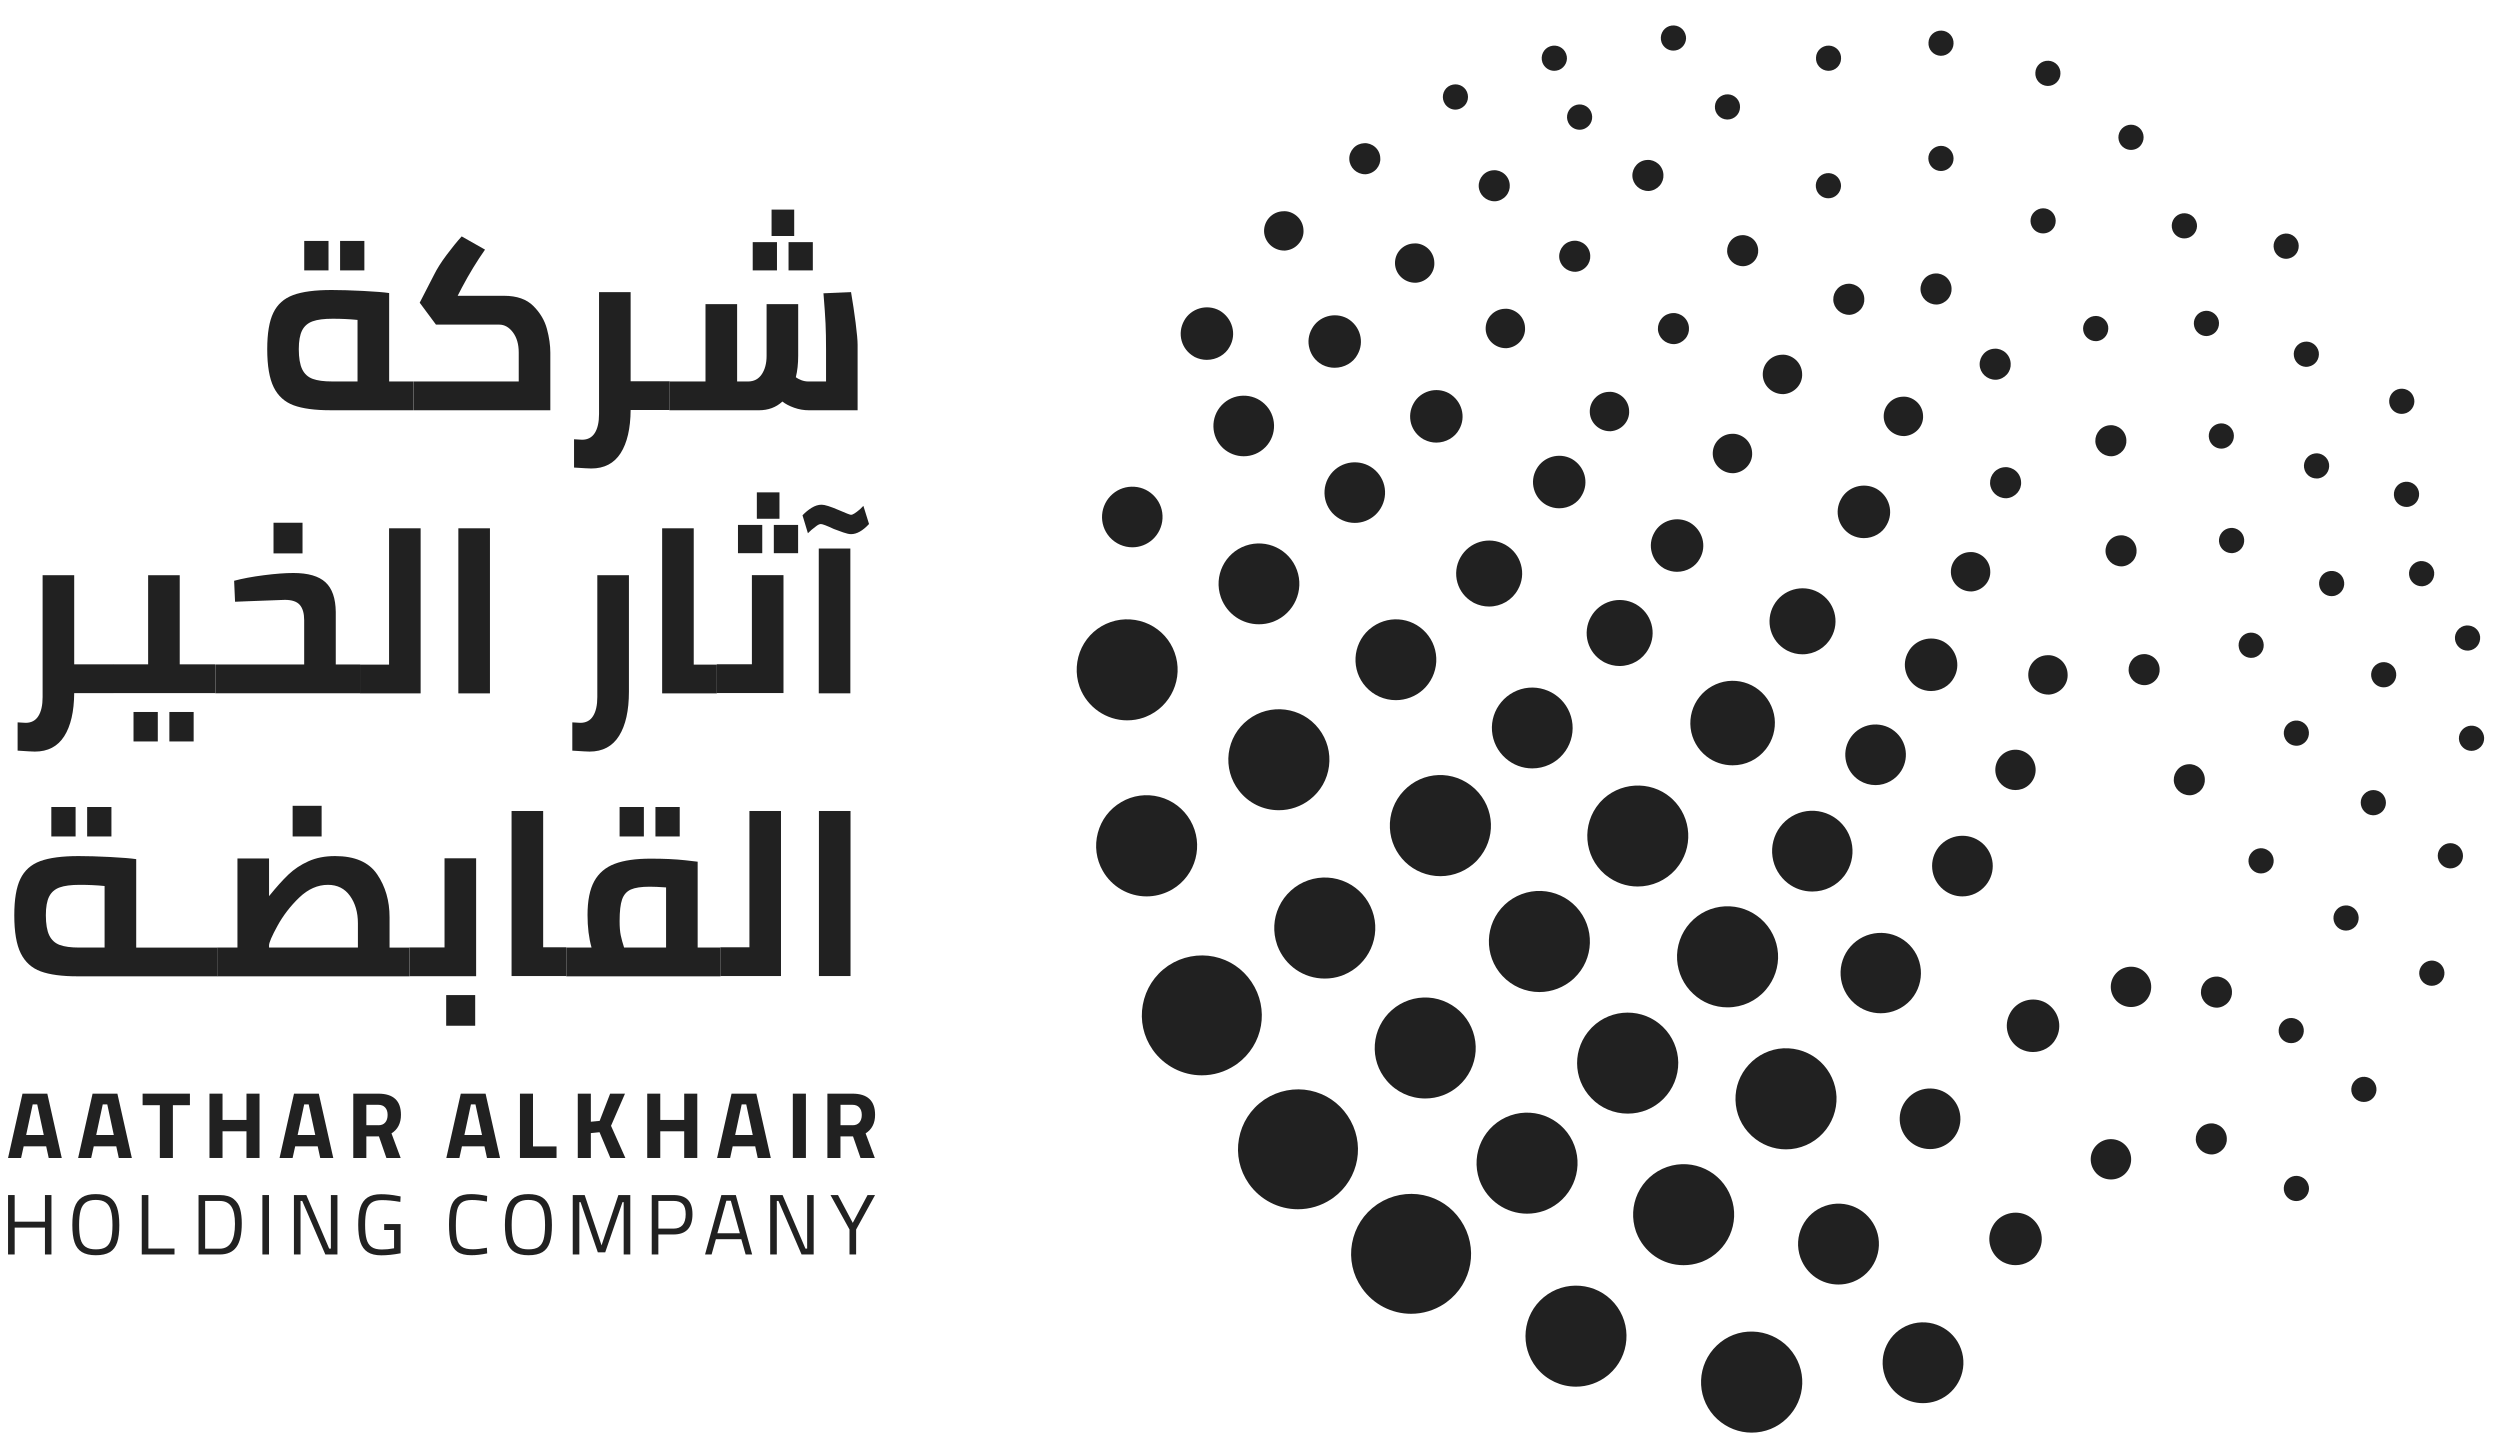 <svg width="91" height="53" viewBox="0 0 91 53" fill="none" xmlns="http://www.w3.org/2000/svg">
<path d="M45.426 26.2C45.036 26.501 44.788 26.936 44.725 27.424C44.665 27.91 44.796 28.389 45.096 28.778C45.446 29.231 45.976 29.492 46.552 29.492C46.96 29.492 47.361 29.354 47.68 29.105C48.067 28.804 48.314 28.372 48.376 27.888C48.438 27.401 48.306 26.918 48.006 26.529C47.386 25.728 46.228 25.579 45.426 26.2Z" fill="#212121"/>
<path d="M84.465 21.03C84.409 21.136 84.4 21.256 84.433 21.37C84.489 21.564 84.666 21.7 84.87 21.7C84.919 21.7 84.96 21.691 84.983 21.687C84.993 21.684 85.003 21.682 85.013 21.678C85.254 21.598 85.384 21.347 85.31 21.108C85.277 20.991 85.198 20.895 85.093 20.837C84.983 20.778 84.858 20.765 84.735 20.802C84.616 20.838 84.52 20.918 84.465 21.03Z" fill="#212121"/>
<path d="M74.528 3.129H74.545C74.792 3.129 74.994 2.931 75 2.687C75.007 2.567 74.966 2.452 74.886 2.362C74.803 2.27 74.685 2.215 74.563 2.211C74.304 2.2 74.095 2.399 74.087 2.643C74.078 2.766 74.12 2.885 74.201 2.976C74.284 3.068 74.402 3.125 74.528 3.129Z" fill="#212121"/>
<path d="M83.157 43.42C83.226 43.602 83.394 43.719 83.586 43.719C83.639 43.719 83.692 43.71 83.754 43.688C83.989 43.594 84.106 43.33 84.02 43.108C83.979 42.991 83.895 42.896 83.781 42.844C83.671 42.793 83.548 42.787 83.434 42.827C83.322 42.867 83.228 42.948 83.176 43.057C83.122 43.167 83.114 43.297 83.154 43.413C83.154 43.415 83.155 43.418 83.157 43.42Z" fill="#212121"/>
<path d="M83.562 27.144C83.571 27.146 83.58 27.146 83.59 27.146C83.666 27.146 83.737 27.127 83.796 27.095C84.021 26.979 84.111 26.702 83.995 26.471C83.938 26.365 83.839 26.283 83.722 26.247C83.605 26.211 83.482 26.224 83.381 26.277C83.272 26.332 83.19 26.427 83.152 26.543C83.114 26.657 83.124 26.782 83.179 26.89C83.251 27.038 83.398 27.135 83.562 27.144Z" fill="#212121"/>
<path d="M53.261 36.936C52.94 36.571 52.48 36.343 51.995 36.312C51.509 36.281 51.028 36.446 50.665 36.765C50.304 37.083 50.077 37.539 50.044 38.02C50.01 38.501 50.163 38.966 50.475 39.334C50.823 39.747 51.334 39.985 51.879 39.985C52.325 39.985 52.755 39.824 53.089 39.53C53.454 39.211 53.681 38.75 53.713 38.266C53.744 37.781 53.579 37.298 53.261 36.936Z" fill="#212121"/>
<path d="M55.954 49.816C56.306 50.236 56.82 50.475 57.367 50.475C57.785 50.475 58.196 50.33 58.524 50.064C58.537 50.055 58.55 50.043 58.563 50.032C59.332 49.371 59.423 48.208 58.763 47.436C58.108 46.674 56.956 46.581 56.187 47.224C55.418 47.864 55.305 49.013 55.936 49.795C55.943 49.803 55.948 49.809 55.954 49.816Z" fill="#212121"/>
<path d="M65.061 23.685C65.236 23.773 65.42 23.817 65.609 23.817C66.047 23.817 66.449 23.581 66.659 23.198C66.816 22.922 66.855 22.592 66.767 22.287C66.682 21.985 66.485 21.734 66.213 21.575C66.204 21.568 66.195 21.564 66.185 21.559C65.606 21.245 64.883 21.458 64.564 22.032C64.408 22.309 64.368 22.641 64.456 22.948C64.541 23.248 64.74 23.501 65.012 23.658C65.028 23.669 65.044 23.678 65.061 23.685Z" fill="#212121"/>
<path d="M59.557 22.001C59.548 21.994 59.539 21.989 59.529 21.985C58.95 21.671 58.226 21.883 57.908 22.458C57.752 22.735 57.712 23.067 57.8 23.374C57.885 23.674 58.084 23.927 58.356 24.084C58.372 24.095 58.388 24.104 58.404 24.111C58.58 24.199 58.764 24.243 58.953 24.243C59.391 24.243 59.792 24.008 60.002 23.625C60.159 23.348 60.198 23.019 60.111 22.714C60.025 22.411 59.829 22.16 59.557 22.001Z" fill="#212121"/>
<path d="M53.05 21.209C53.135 21.509 53.334 21.762 53.606 21.919C53.622 21.93 53.638 21.939 53.654 21.947C53.83 22.034 54.014 22.078 54.203 22.078C54.641 22.078 55.043 21.843 55.252 21.46C55.41 21.183 55.449 20.854 55.361 20.549C55.276 20.247 55.079 19.995 54.807 19.837C54.798 19.829 54.789 19.826 54.779 19.821C54.2 19.507 53.477 19.719 53.158 20.294C53.001 20.57 52.962 20.902 53.05 21.209Z" fill="#212121"/>
<path d="M70.486 11.085H70.51C70.662 11.075 70.804 11.001 70.901 10.889C71 10.775 71.047 10.631 71.037 10.495C71.032 10.344 70.964 10.2 70.851 10.097C70.738 9.997 70.587 9.944 70.451 9.954C70.3 9.96 70.159 10.024 70.056 10.136C69.956 10.246 69.902 10.389 69.906 10.541C69.906 10.542 69.906 10.542 69.906 10.542C69.918 10.841 70.172 11.085 70.486 11.085Z" fill="#212121"/>
<path d="M72.588 17.186C72.487 17.297 72.433 17.44 72.438 17.591C72.438 17.593 72.438 17.593 72.438 17.593C72.45 17.892 72.703 18.136 73.017 18.136H73.042C73.193 18.125 73.335 18.052 73.433 17.939C73.531 17.826 73.579 17.682 73.568 17.546C73.563 17.395 73.496 17.25 73.382 17.148C73.269 17.047 73.118 16.995 72.983 17.005C72.831 17.011 72.691 17.075 72.588 17.186Z" fill="#212121"/>
<path d="M81.963 31.028C81.88 31.118 81.839 31.235 81.844 31.357C81.85 31.478 81.906 31.593 81.997 31.676C82.083 31.753 82.187 31.794 82.301 31.794C82.431 31.794 82.557 31.738 82.65 31.635C82.814 31.444 82.797 31.163 82.612 30.995C82.599 30.984 82.586 30.974 82.573 30.966C82.489 30.902 82.384 30.871 82.278 30.875C82.155 30.883 82.038 30.94 81.963 31.028Z" fill="#212121"/>
<path d="M40.398 19.559C40.608 19.789 40.907 19.922 41.218 19.922C41.49 19.922 41.751 19.821 41.952 19.64C42.168 19.445 42.3 19.167 42.315 18.877C42.331 18.585 42.235 18.308 42.043 18.09C41.851 17.87 41.585 17.737 41.293 17.718C41.001 17.698 40.72 17.791 40.5 17.98C40.276 18.171 40.137 18.448 40.116 18.742C40.096 19.033 40.189 19.316 40.38 19.538C40.385 19.545 40.392 19.552 40.398 19.559Z" fill="#212121"/>
<path d="M65.546 45.806C65.766 46.384 66.306 46.757 66.921 46.757C67.088 46.757 67.251 46.729 67.407 46.674C67.426 46.667 67.446 46.66 67.464 46.653C68.204 46.358 68.578 45.519 68.303 44.776C68.169 44.413 67.892 44.112 67.54 43.949C67.191 43.788 66.799 43.769 66.439 43.894C66.068 44.021 65.77 44.287 65.599 44.638C65.425 44.993 65.403 45.394 65.531 45.767C65.536 45.781 65.54 45.794 65.546 45.806Z" fill="#212121"/>
<path d="M77.322 5.385C77.397 5.433 77.478 5.457 77.569 5.457C77.732 5.457 77.879 5.375 77.953 5.248C78.021 5.143 78.043 5.02 78.017 4.899C77.991 4.78 77.921 4.679 77.819 4.613C77.716 4.546 77.595 4.524 77.474 4.549C77.355 4.574 77.25 4.645 77.181 4.752C77.115 4.858 77.093 4.984 77.122 5.104C77.15 5.223 77.221 5.322 77.322 5.385Z" fill="#212121"/>
<path d="M89.168 31.61H89.194C89.31 31.61 89.42 31.567 89.515 31.48C89.695 31.303 89.701 31.019 89.523 30.829C89.435 30.74 89.319 30.691 89.195 30.691H89.192C89.071 30.691 88.957 30.739 88.872 30.825C88.785 30.908 88.734 31.026 88.734 31.147C88.733 31.267 88.781 31.384 88.867 31.47C88.946 31.553 89.051 31.602 89.168 31.61Z" fill="#212121"/>
<path d="M67.018 18.16C66.889 18.386 66.856 18.647 66.927 18.894C66.995 19.135 67.154 19.338 67.371 19.464C67.383 19.47 67.392 19.476 67.404 19.482C67.545 19.552 67.692 19.588 67.844 19.588C68.2 19.588 68.523 19.397 68.675 19.106C68.937 18.654 68.781 18.069 68.308 17.793C67.843 17.54 67.262 17.713 67.018 18.16Z" fill="#212121"/>
<path d="M60.218 19.386C60.088 19.613 60.056 19.874 60.127 20.121C60.194 20.362 60.353 20.564 60.57 20.691C60.582 20.696 60.591 20.703 60.603 20.708C60.744 20.778 60.891 20.814 61.043 20.814C61.399 20.814 61.722 20.623 61.874 20.332C62.136 19.88 61.98 19.295 61.508 19.019C61.043 18.766 60.462 18.939 60.218 19.386Z" fill="#212121"/>
<path d="M66.543 2.578H66.56C66.808 2.578 67.01 2.382 67.015 2.136C67.021 2.016 66.982 1.901 66.901 1.811C66.819 1.72 66.701 1.664 66.578 1.66C66.32 1.651 66.111 1.85 66.103 2.092C66.094 2.217 66.134 2.334 66.217 2.426C66.3 2.518 66.419 2.573 66.543 2.578Z" fill="#212121"/>
<path d="M68.868 26.547C68.856 26.538 68.843 26.53 68.83 26.523C68.576 26.375 68.27 26.332 67.986 26.407C67.705 26.482 67.469 26.66 67.322 26.91C67.017 27.424 67.179 28.095 67.689 28.413C67.862 28.521 68.064 28.578 68.27 28.578C68.651 28.578 69.01 28.376 69.209 28.052C69.525 27.539 69.377 26.877 68.868 26.547Z" fill="#212121"/>
<path d="M83.216 9.421C83.263 9.421 83.304 9.411 83.328 9.405C83.572 9.342 83.719 9.101 83.662 8.848C83.598 8.602 83.346 8.453 83.109 8.514C82.99 8.541 82.885 8.618 82.824 8.723C82.76 8.827 82.742 8.948 82.772 9.067C82.819 9.272 83.006 9.421 83.216 9.421Z" fill="#212121"/>
<path d="M82.943 37.486C82.934 37.611 82.975 37.729 83.058 37.821C83.058 37.822 83.061 37.824 83.061 37.824C83.149 37.919 83.269 37.971 83.399 37.971C83.513 37.971 83.622 37.931 83.7 37.86C83.793 37.782 83.85 37.67 83.858 37.547C83.867 37.424 83.828 37.304 83.743 37.207C83.574 37.02 83.285 37.004 83.103 37.167C83.009 37.248 82.95 37.364 82.943 37.486Z" fill="#212121"/>
<path d="M62.864 4.351H62.881C63.129 4.351 63.331 4.155 63.337 3.909C63.343 3.79 63.302 3.675 63.221 3.585C63.139 3.493 63.022 3.438 62.9 3.434C62.647 3.424 62.433 3.621 62.423 3.866C62.414 3.988 62.456 4.107 62.539 4.199C62.62 4.292 62.74 4.347 62.864 4.351Z" fill="#212121"/>
<path d="M41.965 38.221C42.376 38.799 43.04 39.142 43.744 39.142C44.172 39.142 44.588 39.018 44.947 38.782C44.975 38.765 45.001 38.747 45.026 38.729C45.988 38.029 46.215 36.719 45.552 35.738C45.234 35.264 44.752 34.939 44.191 34.822C43.627 34.705 43.027 34.821 42.545 35.137C42.53 35.145 42.517 35.156 42.502 35.166C42.023 35.499 41.702 36 41.598 36.574C41.494 37.147 41.621 37.726 41.954 38.205C41.958 38.212 41.962 38.217 41.965 38.221Z" fill="#212121"/>
<path d="M45.465 43.096C45.876 43.674 46.54 44.017 47.244 44.017C47.672 44.017 48.088 43.893 48.447 43.657C48.475 43.64 48.501 43.622 48.526 43.604C49.488 42.904 49.715 41.594 49.052 40.613C48.734 40.139 48.252 39.814 47.691 39.697C47.127 39.58 46.527 39.696 46.045 40.012C46.03 40.02 46.017 40.031 46.002 40.041C45.523 40.374 45.202 40.875 45.098 41.449C44.994 42.022 45.121 42.601 45.454 43.08C45.457 43.086 45.462 43.092 45.465 43.096Z" fill="#212121"/>
<path d="M53.169 44.418C52.851 43.944 52.369 43.619 51.808 43.502C51.244 43.385 50.645 43.5 50.163 43.817C50.148 43.825 50.134 43.835 50.119 43.846C49.64 44.179 49.319 44.679 49.215 45.254C49.111 45.827 49.238 46.406 49.572 46.884C49.575 46.891 49.58 46.896 49.584 46.901C49.994 47.479 50.658 47.822 51.362 47.822C51.79 47.822 52.206 47.698 52.566 47.462C52.593 47.445 52.619 47.427 52.644 47.408C53.605 46.708 53.832 45.399 53.169 44.418Z" fill="#212121"/>
<path d="M70.472 6.189C70.53 6.213 70.586 6.225 70.648 6.225C70.836 6.225 71.003 6.115 71.078 5.939C71.169 5.704 71.059 5.44 70.824 5.341C70.591 5.249 70.323 5.361 70.222 5.597C70.132 5.831 70.246 6.095 70.472 6.189Z" fill="#212121"/>
<path d="M56.145 2.279C56.215 2.461 56.384 2.578 56.576 2.578C56.628 2.578 56.682 2.568 56.744 2.547C56.979 2.454 57.096 2.189 57.008 1.965C56.926 1.728 56.664 1.602 56.424 1.686C56.185 1.768 56.06 2.031 56.143 2.271C56.144 2.273 56.145 2.276 56.145 2.279Z" fill="#212121"/>
<path d="M86.993 14.767C87.062 14.949 87.23 15.066 87.422 15.066C87.475 15.066 87.528 15.056 87.59 15.035C87.825 14.941 87.942 14.677 87.856 14.455C87.817 14.341 87.734 14.247 87.626 14.195C87.516 14.141 87.386 14.134 87.27 14.173C87.153 14.214 87.06 14.299 87.008 14.412C86.957 14.52 86.951 14.645 86.991 14.758C86.99 14.761 86.992 14.764 86.993 14.767Z" fill="#212121"/>
<path d="M79.079 8.382C79.148 8.563 79.318 8.679 79.51 8.679C79.562 8.679 79.616 8.671 79.678 8.648C79.913 8.555 80.03 8.291 79.944 8.068C79.903 7.951 79.819 7.858 79.704 7.804C79.595 7.755 79.472 7.748 79.358 7.787C79.119 7.87 78.993 8.132 79.077 8.373C79.078 8.376 79.079 8.379 79.079 8.382Z" fill="#212121"/>
<path d="M56.105 32.431C55.612 32.411 55.125 32.595 54.768 32.934C54.036 33.629 54.001 34.79 54.69 35.526C55.037 35.897 55.526 36.111 56.033 36.111C56.488 36.111 56.926 35.942 57.268 35.636C57.277 35.626 57.289 35.616 57.299 35.606C58.031 34.914 58.067 33.757 57.379 33.017C57.052 32.663 56.589 32.45 56.105 32.431Z" fill="#212121"/>
<path d="M60.481 1.545C60.55 1.726 60.719 1.843 60.912 1.843C60.964 1.843 61.016 1.834 61.08 1.812C61.315 1.718 61.432 1.454 61.344 1.232C61.262 0.993 60.999 0.869 60.759 0.951C60.522 1.034 60.396 1.297 60.479 1.537C60.48 1.54 60.481 1.543 60.481 1.545Z" fill="#212121"/>
<path d="M62.883 36.668C63.424 36.668 63.929 36.435 64.277 36.026C64.589 35.663 64.751 35.184 64.719 34.707C64.687 34.227 64.463 33.771 64.101 33.452C63.738 33.131 63.275 32.968 62.79 32.99C62.298 33.016 61.845 33.23 61.518 33.594C61.188 33.959 61.015 34.449 61.047 34.941C61.076 35.409 61.288 35.856 61.631 36.173C61.969 36.493 62.411 36.668 62.883 36.668Z" fill="#212121"/>
<path d="M63.774 41.356C64.115 41.666 64.555 41.837 65.01 41.837C65.52 41.837 66.011 41.622 66.357 41.246C66.689 40.889 66.867 40.406 66.849 39.921C66.829 39.439 66.615 38.976 66.263 38.648C65.9 38.311 65.413 38.135 64.916 38.158C64.434 38.182 63.977 38.401 63.653 38.76C63.331 39.112 63.16 39.566 63.172 40.043C63.185 40.535 63.389 40.993 63.747 41.331C63.756 41.34 63.765 41.348 63.774 41.356Z" fill="#212121"/>
<path d="M57.497 4.723C57.567 4.723 57.637 4.706 57.694 4.678C57.923 4.566 58.02 4.299 57.911 4.063C57.859 3.953 57.769 3.87 57.656 3.829C57.54 3.787 57.414 3.792 57.302 3.846C57.192 3.897 57.109 3.991 57.067 4.106C57.025 4.221 57.031 4.346 57.082 4.456C57.156 4.619 57.319 4.723 57.497 4.723Z" fill="#212121"/>
<path d="M74.192 8.462C74.249 8.486 74.306 8.497 74.367 8.497C74.554 8.497 74.722 8.389 74.796 8.213C74.888 7.976 74.779 7.714 74.543 7.614C74.31 7.522 74.042 7.633 73.941 7.871C73.851 8.105 73.963 8.369 74.192 8.462Z" fill="#212121"/>
<path d="M53.786 31.295C54.467 30.547 54.426 29.418 53.695 28.721C53.685 28.712 53.675 28.701 53.663 28.692C52.914 28.015 51.783 28.058 51.095 28.787C50.75 29.148 50.567 29.642 50.592 30.143C50.614 30.611 50.814 31.051 51.151 31.378C51.489 31.706 51.953 31.893 52.43 31.893C52.92 31.893 53.397 31.693 53.742 31.344C53.757 31.328 53.773 31.312 53.786 31.295Z" fill="#212121"/>
<path d="M72.145 30.681C72.139 30.677 72.133 30.672 72.126 30.667C71.656 30.286 70.961 30.357 70.572 30.828C70.391 31.055 70.304 31.34 70.334 31.631C70.362 31.923 70.508 32.196 70.736 32.38C70.737 32.381 70.74 32.383 70.74 32.383C70.94 32.544 71.179 32.629 71.43 32.629C71.76 32.629 72.07 32.482 72.288 32.218C72.669 31.748 72.605 31.074 72.145 30.681Z" fill="#212121"/>
<path d="M76.296 42.697C76.301 42.704 76.308 42.71 76.314 42.717C76.454 42.857 76.64 42.933 76.841 42.933C77.022 42.933 77.196 42.867 77.332 42.746C77.336 42.742 77.341 42.739 77.345 42.734C77.487 42.599 77.569 42.417 77.574 42.219C77.579 42.023 77.507 41.836 77.373 41.694C77.238 41.551 77.054 41.47 76.858 41.465C76.663 41.458 76.474 41.532 76.333 41.666C76.039 41.943 76.024 42.396 76.296 42.697Z" fill="#212121"/>
<path d="M45.343 19.862C44.578 20.128 44.171 20.967 44.437 21.734C44.441 21.748 44.446 21.761 44.451 21.774C44.671 22.351 45.212 22.724 45.826 22.724C45.991 22.724 46.153 22.697 46.31 22.643C46.33 22.636 46.35 22.629 46.369 22.621C47.108 22.326 47.481 21.489 47.207 20.748C46.934 19.996 46.103 19.6 45.343 19.862Z" fill="#212121"/>
<path d="M87.479 17.55C87.362 17.58 87.263 17.655 87.201 17.759C87.138 17.866 87.12 17.994 87.153 18.114C87.153 18.118 87.154 18.122 87.155 18.126C87.217 18.321 87.395 18.453 87.599 18.453C87.623 18.453 87.676 18.453 87.736 18.43C87.846 18.397 87.936 18.324 87.994 18.224C88.055 18.118 88.072 17.991 88.042 17.876C88.009 17.755 87.932 17.654 87.822 17.593C87.718 17.535 87.595 17.52 87.479 17.55Z" fill="#212121"/>
<path d="M61.538 26.503C61.586 26.911 61.799 27.286 62.123 27.537C62.388 27.744 62.724 27.858 63.066 27.858C63.543 27.858 63.982 27.645 64.275 27.272C64.526 26.954 64.643 26.542 64.596 26.139C64.548 25.736 64.339 25.362 64.019 25.111C63.704 24.861 63.294 24.744 62.891 24.791C62.487 24.839 62.112 25.048 61.861 25.367C61.609 25.685 61.49 26.098 61.538 26.503Z" fill="#212121"/>
<path d="M49.852 22.901C49.843 22.908 49.834 22.916 49.825 22.923C49.223 23.468 49.174 24.401 49.718 25.002C49.718 25.004 49.72 25.004 49.721 25.005C49.998 25.312 50.394 25.486 50.809 25.486C51.174 25.486 51.524 25.351 51.794 25.11C52.082 24.851 52.258 24.48 52.28 24.092C52.3 23.699 52.166 23.323 51.906 23.032C51.366 22.434 50.465 22.378 49.852 22.901Z" fill="#212121"/>
<path d="M53.864 42.989C54.136 43.701 54.826 44.178 55.585 44.178C55.79 44.178 55.992 44.145 56.187 44.078C56.212 44.069 56.239 44.059 56.264 44.05C57.189 43.679 57.653 42.634 57.311 41.707C56.97 40.769 55.932 40.272 54.981 40.602C54.024 40.934 53.516 41.983 53.848 42.943C53.853 42.958 53.859 42.974 53.864 42.989Z" fill="#212121"/>
<path d="M64.519 31.187C64.572 31.571 64.779 31.921 65.084 32.154C65.339 32.349 65.645 32.452 65.968 32.452C66.428 32.452 66.852 32.243 67.131 31.879C67.137 31.87 67.144 31.861 67.151 31.852C67.374 31.543 67.47 31.163 67.418 30.784C67.366 30.395 67.157 30.04 66.846 29.807C66.535 29.573 66.14 29.471 65.756 29.526C65.375 29.581 65.026 29.79 64.796 30.099C64.565 30.408 64.463 30.804 64.519 31.187Z" fill="#212121"/>
<path d="M44.512 16.307C44.517 16.312 44.523 16.318 44.53 16.324C44.734 16.506 44.998 16.608 45.273 16.608C45.569 16.608 45.847 16.492 46.056 16.281C46.062 16.276 46.068 16.27 46.073 16.265C46.276 16.05 46.383 15.769 46.375 15.474C46.367 15.179 46.245 14.905 46.034 14.707C45.821 14.502 45.537 14.396 45.245 14.403C44.95 14.41 44.675 14.531 44.47 14.747C44.052 15.188 44.07 15.889 44.512 16.307Z" fill="#212121"/>
<path d="M89.362 23.273C89.39 23.506 89.586 23.683 89.82 23.683H89.838C89.847 23.683 89.856 23.683 89.866 23.681C90.116 23.654 90.297 23.437 90.277 23.175C90.249 22.927 90.034 22.749 89.772 22.767C89.647 22.78 89.537 22.84 89.46 22.938C89.383 23.033 89.348 23.152 89.362 23.272C89.362 23.273 89.362 23.273 89.362 23.273Z" fill="#212121"/>
<path d="M90.273 26.532C90.181 26.449 90.061 26.407 89.935 26.415C89.814 26.422 89.704 26.477 89.623 26.567C89.541 26.656 89.499 26.775 89.504 26.896C89.512 27.017 89.565 27.131 89.655 27.212C89.737 27.289 89.847 27.332 89.963 27.332C90.088 27.332 90.205 27.281 90.303 27.182C90.474 26.997 90.462 26.713 90.273 26.532Z" fill="#212121"/>
<path d="M69.44 41.471C69.45 41.481 69.46 41.493 69.47 41.502C69.679 41.712 69.958 41.827 70.256 41.827C70.53 41.827 70.791 41.727 70.994 41.546C71.001 41.539 71.007 41.534 71.014 41.528C71.229 41.325 71.35 41.051 71.359 40.754C71.366 40.459 71.258 40.18 71.056 39.968C70.855 39.753 70.579 39.63 70.284 39.621C69.985 39.614 69.708 39.722 69.495 39.924C69.055 40.342 69.031 41.022 69.44 41.471Z" fill="#212121"/>
<path d="M87.691 20.93C87.691 20.93 87.691 20.93 87.691 20.931C87.718 21.164 87.914 21.34 88.148 21.34H88.165C88.174 21.34 88.184 21.339 88.194 21.339C88.444 21.312 88.625 21.093 88.605 20.832C88.577 20.585 88.357 20.406 88.1 20.423C87.975 20.437 87.865 20.498 87.788 20.594C87.711 20.689 87.676 20.808 87.691 20.93Z" fill="#212121"/>
<path d="M86.766 25.019C86.854 25.019 86.935 24.997 86.998 24.955C87.216 24.828 87.29 24.546 87.16 24.322C87.098 24.219 86.993 24.144 86.876 24.114C86.756 24.086 86.634 24.105 86.536 24.165C86.319 24.291 86.244 24.572 86.369 24.789C86.451 24.931 86.602 25.019 86.766 25.019Z" fill="#212121"/>
<path d="M83.576 12.627C83.505 12.728 83.478 12.848 83.499 12.967C83.532 13.176 83.705 13.337 83.915 13.352C83.925 13.354 83.934 13.354 83.942 13.354C83.978 13.354 84.007 13.348 84.03 13.345C84.278 13.299 84.443 13.07 84.403 12.813C84.356 12.563 84.118 12.397 83.875 12.441C83.755 12.459 83.647 12.527 83.576 12.627Z" fill="#212121"/>
<path d="M39.308 25.031C39.578 25.743 40.27 26.221 41.027 26.221C41.233 26.221 41.435 26.188 41.629 26.121C41.656 26.111 41.681 26.101 41.708 26.091C42.631 25.723 43.095 24.678 42.755 23.751C42.593 23.301 42.266 22.938 41.834 22.727C41.396 22.516 40.882 22.485 40.427 22.643C39.962 22.804 39.59 23.134 39.375 23.576C39.164 24.013 39.133 24.528 39.292 24.986C39.297 25.002 39.301 25.017 39.308 25.031Z" fill="#212121"/>
<path d="M78.064 36.467C78.068 36.463 78.071 36.46 78.075 36.458C78.218 36.322 78.299 36.139 78.304 35.941C78.309 35.745 78.237 35.558 78.103 35.417C77.969 35.274 77.786 35.193 77.588 35.188C77.395 35.184 77.204 35.254 77.063 35.388C76.77 35.666 76.754 36.119 77.026 36.419C77.032 36.426 77.039 36.432 77.045 36.439C77.184 36.579 77.371 36.656 77.571 36.656C77.753 36.655 77.928 36.589 78.064 36.467Z" fill="#212121"/>
<path d="M54.309 26.609C54.339 26.997 54.517 27.352 54.812 27.608C55.078 27.841 55.42 27.97 55.775 27.97C56.212 27.97 56.623 27.777 56.893 27.453C57.15 27.154 57.275 26.756 57.238 26.363C57.203 25.976 57.013 25.615 56.716 25.369C56.418 25.121 56.027 24.998 55.641 25.033C55.255 25.068 54.894 25.259 54.647 25.556C54.401 25.851 54.279 26.224 54.309 26.609Z" fill="#212121"/>
<path d="M79.869 11.879C79.917 12.084 80.102 12.233 80.313 12.233C80.359 12.233 80.399 12.223 80.427 12.216C80.671 12.154 80.817 11.913 80.76 11.66C80.695 11.415 80.445 11.265 80.206 11.326C80.089 11.353 79.985 11.429 79.922 11.533C79.859 11.637 79.839 11.76 79.869 11.879Z" fill="#212121"/>
<path d="M60.549 39.998C60.898 39.648 61.094 39.165 61.089 38.671C61.081 38.189 60.88 37.72 60.534 37.384C59.816 36.679 58.658 36.685 57.946 37.398C57.937 37.407 57.927 37.418 57.918 37.428C57.232 38.149 57.237 39.261 57.926 39.974C58.266 40.331 58.746 40.536 59.251 40.536C59.74 40.536 60.201 40.347 60.549 39.998Z" fill="#212121"/>
<path d="M47.618 32.044C47.149 32.206 46.761 32.558 46.554 33.008C46.352 33.443 46.328 33.932 46.485 34.385C46.49 34.401 46.496 34.416 46.501 34.432C46.777 35.153 47.452 35.62 48.222 35.62C48.427 35.62 48.629 35.587 48.824 35.52C48.849 35.51 48.876 35.5 48.901 35.49C49.824 35.122 50.29 34.078 49.95 33.15C49.786 32.7 49.46 32.337 49.028 32.126C48.584 31.912 48.084 31.883 47.618 32.044Z" fill="#212121"/>
<path d="M42.576 32.426C42.607 32.41 42.636 32.393 42.668 32.376C43.54 31.864 43.835 30.736 43.328 29.863C43.08 29.436 42.68 29.132 42.205 29.007C41.728 28.881 41.231 28.95 40.814 29.196C40.388 29.444 40.086 29.842 39.961 30.318C39.836 30.79 39.9 31.281 40.143 31.703C40.469 32.275 41.078 32.629 41.737 32.629C42.027 32.629 42.309 32.56 42.576 32.426Z" fill="#212121"/>
<path d="M76.286 12.418H76.315C76.332 12.418 76.349 12.416 76.366 12.412C76.611 12.367 76.774 12.137 76.737 11.874C76.691 11.626 76.451 11.462 76.205 11.508C76.082 11.529 75.975 11.598 75.906 11.7C75.837 11.8 75.81 11.92 75.831 12.04C75.869 12.256 76.064 12.418 76.286 12.418Z" fill="#212121"/>
<path d="M83.956 16.684C83.881 16.783 83.85 16.906 83.868 17.029C83.868 17.029 83.87 17.03 83.87 17.032C83.905 17.256 84.097 17.417 84.325 17.417H84.35C84.367 17.417 84.383 17.416 84.4 17.413C84.647 17.369 84.813 17.14 84.778 16.89C84.76 16.769 84.692 16.659 84.591 16.587C84.491 16.515 84.365 16.486 84.257 16.506C84.136 16.524 84.028 16.587 83.956 16.684Z" fill="#212121"/>
<path d="M88.866 35.724C89.03 35.533 89.013 35.253 88.827 35.084C88.816 35.074 88.802 35.064 88.789 35.056C88.704 34.992 88.6 34.96 88.495 34.965C88.371 34.973 88.254 35.03 88.178 35.118C88.096 35.21 88.053 35.325 88.059 35.447C88.066 35.568 88.121 35.683 88.211 35.766C88.298 35.842 88.404 35.884 88.516 35.884C88.648 35.884 88.773 35.828 88.866 35.724Z" fill="#212121"/>
<path d="M65.129 49.078C65.118 49.067 65.107 49.054 65.096 49.041C64.76 48.69 64.287 48.481 63.801 48.469C63.308 48.455 62.844 48.638 62.493 48.974C61.768 49.667 61.722 50.795 62.392 51.54C62.431 51.582 62.471 51.623 62.514 51.661C62.861 51.976 63.303 52.148 63.76 52.148C64.244 52.148 64.697 51.964 65.038 51.631C65.755 50.938 65.795 49.82 65.129 49.078Z" fill="#212121"/>
<path d="M72.675 28.283C72.785 28.572 73.056 28.758 73.362 28.758C73.445 28.758 73.528 28.744 73.606 28.717C73.616 28.714 73.625 28.712 73.634 28.708C74.004 28.559 74.191 28.141 74.052 27.77C73.917 27.396 73.502 27.198 73.12 27.33C72.739 27.462 72.537 27.882 72.67 28.266C72.671 28.271 72.673 28.277 72.675 28.283Z" fill="#212121"/>
<path d="M80.463 15.63C80.401 15.735 80.383 15.858 80.412 15.976C80.46 16.182 80.645 16.331 80.856 16.331C80.902 16.331 80.941 16.322 80.969 16.316C81.213 16.252 81.359 16.011 81.302 15.758C81.238 15.512 80.988 15.363 80.748 15.424C80.632 15.451 80.527 15.526 80.463 15.63Z" fill="#212121"/>
<path d="M69.301 15.873H69.332C69.519 15.858 69.691 15.774 69.817 15.637C69.949 15.492 70.013 15.304 69.999 15.123C69.993 14.933 69.907 14.748 69.763 14.621C69.62 14.493 69.428 14.424 69.257 14.44C69.063 14.446 68.887 14.528 68.757 14.668C68.627 14.807 68.56 14.99 68.567 15.182V15.185C68.583 15.564 68.904 15.873 69.301 15.873Z" fill="#212121"/>
<path d="M64.898 14.346H64.93C65.117 14.331 65.288 14.247 65.415 14.11C65.547 13.964 65.611 13.777 65.597 13.596C65.591 13.406 65.505 13.221 65.361 13.093C65.218 12.966 65.026 12.897 64.855 12.912C64.661 12.919 64.484 13.001 64.354 13.141C64.224 13.28 64.158 13.463 64.165 13.655V13.657C64.18 14.038 64.502 14.346 64.898 14.346Z" fill="#212121"/>
<path d="M71.012 20.842C71.027 21.221 71.35 21.529 71.746 21.529H71.777C71.965 21.514 72.136 21.43 72.262 21.293C72.395 21.148 72.458 20.961 72.445 20.779C72.439 20.59 72.352 20.404 72.209 20.277C72.065 20.149 71.874 20.081 71.702 20.096C71.508 20.102 71.332 20.184 71.202 20.325C71.072 20.464 71.006 20.646 71.012 20.838V20.842V20.842Z" fill="#212121"/>
<path d="M63.078 17.225H63.109C63.297 17.209 63.468 17.126 63.594 16.988C63.727 16.843 63.791 16.656 63.777 16.475C63.77 16.285 63.684 16.1 63.541 15.972C63.397 15.845 63.206 15.776 63.034 15.791C62.84 15.797 62.664 15.88 62.534 16.02C62.404 16.159 62.338 16.342 62.344 16.534V16.536C62.36 16.916 62.682 17.225 63.078 17.225Z" fill="#212121"/>
<path d="M57.868 15.01C57.883 15.389 58.205 15.697 58.602 15.697H58.633C58.82 15.682 58.992 15.598 59.118 15.461C59.25 15.316 59.314 15.129 59.3 14.947C59.294 14.758 59.208 14.572 59.064 14.445C58.921 14.317 58.729 14.249 58.558 14.264C58.364 14.27 58.188 14.352 58.057 14.493C57.928 14.632 57.861 14.814 57.868 15.007V15.01V15.01Z" fill="#212121"/>
<path d="M54.268 11.47C54.138 11.609 54.072 11.792 54.078 11.984V11.986C54.094 12.365 54.416 12.674 54.812 12.674H54.844C55.031 12.659 55.203 12.575 55.329 12.438C55.461 12.293 55.525 12.105 55.511 11.924C55.505 11.734 55.419 11.549 55.276 11.421C55.132 11.294 54.941 11.225 54.769 11.24C54.575 11.248 54.398 11.33 54.268 11.47Z" fill="#212121"/>
<path d="M51.513 10.292H51.543C51.731 10.279 51.9 10.195 52.027 10.059C52.16 9.912 52.223 9.727 52.209 9.545C52.203 9.356 52.118 9.171 51.974 9.041C51.832 8.914 51.639 8.845 51.467 8.862C51.272 8.868 51.096 8.95 50.966 9.089C50.836 9.229 50.771 9.412 50.778 9.603V9.606C50.795 9.983 51.116 10.292 51.513 10.292Z" fill="#212121"/>
<path d="M46.748 9.121H46.778C46.966 9.105 47.139 9.024 47.262 8.883C47.395 8.741 47.461 8.552 47.447 8.373C47.441 8.181 47.353 7.996 47.209 7.869C47.067 7.742 46.874 7.673 46.702 7.69C46.51 7.696 46.334 7.778 46.204 7.917C46.074 8.057 46.006 8.24 46.012 8.431V8.434C46.03 8.812 46.351 9.121 46.748 9.121Z" fill="#212121"/>
<path d="M74.562 25.283H74.594C74.781 25.268 74.953 25.184 75.079 25.047C75.211 24.902 75.275 24.715 75.261 24.533C75.255 24.343 75.169 24.158 75.025 24.031C74.882 23.903 74.69 23.835 74.519 23.85C74.325 23.856 74.148 23.938 74.018 24.079C73.888 24.218 73.822 24.4 73.829 24.592V24.595C73.844 24.974 74.166 25.283 74.562 25.283Z" fill="#212121"/>
<path d="M81.188 19.218C81.067 19.229 80.957 19.285 80.878 19.379C80.799 19.474 80.761 19.593 80.771 19.718C80.773 19.719 80.773 19.721 80.773 19.721C80.795 19.947 80.978 20.121 81.205 20.133L81.231 20.135H81.246C81.257 20.135 81.268 20.135 81.279 20.133C81.53 20.104 81.709 19.884 81.688 19.632C81.677 19.51 81.616 19.395 81.519 19.317C81.422 19.241 81.299 19.204 81.188 19.218Z" fill="#212121"/>
<path d="M52.604 3.796C52.693 3.919 52.83 3.991 52.978 3.991C53.069 3.991 53.162 3.959 53.239 3.904C53.337 3.838 53.403 3.736 53.427 3.618C53.451 3.498 53.425 3.371 53.355 3.266C53.211 3.061 52.933 3.008 52.714 3.151C52.509 3.296 52.458 3.582 52.601 3.791C52.603 3.793 52.603 3.794 52.604 3.796Z" fill="#212121"/>
<path d="M81.497 23.59C81.539 23.788 81.71 23.935 81.915 23.946C81.924 23.947 81.93 23.947 81.939 23.947C81.972 23.947 82.001 23.943 82.028 23.939C82.037 23.937 82.047 23.935 82.057 23.933C82.301 23.867 82.446 23.623 82.387 23.381C82.36 23.262 82.288 23.161 82.186 23.097C82.079 23.032 81.956 23.011 81.828 23.04C81.587 23.1 81.439 23.346 81.497 23.59Z" fill="#212121"/>
<path d="M84.938 33.438C84.944 33.558 84.999 33.673 85.089 33.756C85.175 33.833 85.281 33.874 85.395 33.874C85.525 33.874 85.649 33.819 85.744 33.717C85.907 33.524 85.891 33.243 85.704 33.076C85.693 33.065 85.679 33.054 85.666 33.046C85.581 32.984 85.478 32.951 85.371 32.958C85.248 32.963 85.129 33.022 85.055 33.11C84.973 33.2 84.931 33.317 84.938 33.438Z" fill="#212121"/>
<path d="M66.122 6.92C66.192 7.101 66.361 7.218 66.553 7.218C66.605 7.218 66.657 7.209 66.721 7.187C66.954 7.093 67.073 6.829 66.985 6.607C66.903 6.37 66.641 6.244 66.4 6.326C66.162 6.409 66.036 6.671 66.12 6.911C66.121 6.914 66.121 6.917 66.122 6.92Z" fill="#212121"/>
<path d="M86.044 40.112C86.158 40.112 86.266 40.072 86.343 40.002C86.437 39.923 86.493 39.812 86.503 39.689C86.512 39.566 86.473 39.446 86.387 39.347C86.219 39.16 85.928 39.144 85.748 39.309C85.653 39.388 85.596 39.505 85.587 39.628C85.578 39.753 85.621 39.871 85.703 39.962C85.704 39.964 85.704 39.964 85.706 39.966C85.793 40.06 85.913 40.112 86.044 40.112Z" fill="#212121"/>
<path d="M61.283 46.053C61.491 46.053 61.696 46.018 61.892 45.95C61.914 45.941 61.938 45.934 61.962 45.925C62.888 45.556 63.354 44.51 63.011 43.582C62.67 42.643 61.63 42.148 60.681 42.477C60.213 42.638 59.824 42.989 59.615 43.441C59.415 43.875 59.391 44.364 59.546 44.817C59.553 44.832 59.559 44.849 59.564 44.866C59.84 45.587 60.514 46.053 61.283 46.053Z" fill="#212121"/>
<path d="M48.596 17.093C48.372 17.285 48.234 17.561 48.214 17.855C48.194 18.146 48.287 18.429 48.478 18.651C48.483 18.658 48.49 18.665 48.496 18.672C48.707 18.902 49.006 19.034 49.316 19.034C49.587 19.034 49.85 18.933 50.052 18.752C50.268 18.557 50.4 18.278 50.415 17.988C50.43 17.697 50.332 17.419 50.142 17.203C49.746 16.75 49.056 16.701 48.596 17.093Z" fill="#212121"/>
<path d="M70.636 2.031H70.653C70.901 2.031 71.103 1.833 71.109 1.589C71.115 1.469 71.076 1.355 70.995 1.264C70.913 1.173 70.795 1.118 70.672 1.114C70.413 1.104 70.204 1.301 70.197 1.545C70.188 1.668 70.228 1.787 70.311 1.879C70.392 1.97 70.512 2.027 70.636 2.031Z" fill="#212121"/>
<path d="M58.249 29.196C58.238 29.208 58.228 29.22 58.218 29.232C57.561 30.002 57.649 31.164 58.412 31.822C58.429 31.835 58.445 31.849 58.462 31.862C58.796 32.128 59.196 32.269 59.614 32.269C60.132 32.269 60.629 32.049 60.977 31.666C60.988 31.654 61.001 31.639 61.011 31.626C61.65 30.88 61.591 29.763 60.875 29.087C60.857 29.069 60.837 29.05 60.816 29.034C60.065 28.388 58.913 28.462 58.249 29.196Z" fill="#212121"/>
<path d="M68.623 50.126C68.843 50.704 69.384 51.075 69.998 51.075C70.166 51.075 70.329 51.047 70.487 50.992C70.504 50.987 70.522 50.98 70.539 50.972C71.28 50.677 71.653 49.84 71.379 49.098C71.106 48.348 70.275 47.951 69.513 48.214C68.75 48.48 68.343 49.319 68.609 50.085C68.613 50.099 68.617 50.113 68.623 50.126Z" fill="#212121"/>
<path d="M69.546 36.403L69.571 36.374C69.825 36.077 69.951 35.684 69.917 35.294C69.883 34.908 69.702 34.558 69.408 34.305C68.801 33.787 67.884 33.855 67.357 34.456C67.105 34.742 66.974 35.126 66.999 35.51C67.023 35.899 67.205 36.267 67.499 36.523C67.764 36.756 68.106 36.883 68.458 36.883C68.871 36.883 69.266 36.708 69.546 36.403Z" fill="#212121"/>
<path d="M86.361 29.675C86.37 29.677 86.38 29.677 86.388 29.677C86.502 29.677 86.612 29.633 86.709 29.547C86.89 29.37 86.896 29.087 86.718 28.895C86.63 28.807 86.513 28.758 86.391 28.758H86.387C86.266 28.759 86.152 28.807 86.068 28.892C85.98 28.976 85.93 29.092 85.93 29.213C85.93 29.335 85.978 29.452 86.062 29.536C86.138 29.62 86.244 29.668 86.361 29.675Z" fill="#212121"/>
<path d="M56.28 18.378C56.292 18.384 56.301 18.39 56.313 18.395C56.454 18.466 56.601 18.502 56.753 18.502C57.109 18.502 57.432 18.311 57.584 18.02C57.846 17.567 57.691 16.983 57.218 16.707C56.753 16.454 56.172 16.628 55.928 17.074C55.799 17.3 55.767 17.561 55.837 17.808C55.904 18.049 56.062 18.252 56.28 18.378Z" fill="#212121"/>
<path d="M49.692 6.343H49.715C49.868 6.331 50.011 6.259 50.109 6.145C50.206 6.031 50.255 5.888 50.242 5.751C50.239 5.602 50.17 5.456 50.057 5.355C49.943 5.254 49.793 5.202 49.657 5.212C49.507 5.219 49.364 5.281 49.264 5.394C49.163 5.505 49.107 5.648 49.114 5.797C49.114 5.8 49.114 5.8 49.114 5.8C49.127 6.099 49.38 6.343 49.692 6.343Z" fill="#212121"/>
<path d="M52.745 14.316C52.28 14.062 51.697 14.238 51.454 14.684C51.327 14.908 51.295 15.172 51.363 15.419C51.432 15.659 51.591 15.861 51.809 15.987C51.819 15.994 51.828 16 51.842 16.003C51.981 16.075 52.128 16.111 52.281 16.111C52.635 16.111 52.96 15.919 53.114 15.63C53.373 15.178 53.216 14.593 52.745 14.316Z" fill="#212121"/>
<path d="M48.108 13.264C48.121 13.271 48.127 13.277 48.141 13.283C48.281 13.352 48.427 13.387 48.58 13.387C48.937 13.387 49.259 13.199 49.413 12.906C49.672 12.454 49.52 11.869 49.045 11.592C48.58 11.342 48.001 11.514 47.757 11.96C47.627 12.187 47.594 12.448 47.666 12.694C47.731 12.936 47.89 13.141 48.108 13.264Z" fill="#212121"/>
<path d="M43.457 12.976C43.466 12.983 43.476 12.989 43.489 12.996C43.629 13.064 43.776 13.099 43.928 13.099C44.286 13.099 44.608 12.907 44.761 12.618C45.021 12.166 44.865 11.581 44.393 11.304C43.928 11.051 43.346 11.226 43.103 11.672C42.976 11.899 42.943 12.16 43.012 12.407C43.08 12.648 43.239 12.85 43.457 12.976Z" fill="#212121"/>
<path d="M71.121 24.672C71.382 24.22 71.227 23.635 70.754 23.359C70.289 23.106 69.708 23.28 69.464 23.726C69.334 23.953 69.302 24.213 69.373 24.461C69.441 24.702 69.599 24.904 69.816 25.03C69.828 25.036 69.837 25.042 69.849 25.048C69.99 25.118 70.137 25.154 70.289 25.154C70.644 25.154 70.967 24.963 71.121 24.672Z" fill="#212121"/>
<path d="M74.832 37.813C75.093 37.36 74.938 36.776 74.465 36.5C74 36.247 73.419 36.421 73.174 36.867C73.045 37.093 73.013 37.354 73.084 37.601C73.151 37.842 73.31 38.045 73.527 38.171C73.539 38.176 73.548 38.183 73.56 38.188C73.701 38.259 73.848 38.294 74 38.294C74.355 38.294 74.678 38.104 74.832 37.813Z" fill="#212121"/>
<path d="M72.89 45.929C72.902 45.934 72.911 45.941 72.923 45.946C73.064 46.016 73.211 46.052 73.364 46.052C73.719 46.052 74.042 45.862 74.195 45.571C74.456 45.118 74.301 44.533 73.828 44.257C73.364 44.005 72.782 44.178 72.538 44.624C72.409 44.851 72.376 45.112 72.447 45.359C72.515 45.6 72.673 45.803 72.89 45.929Z" fill="#212121"/>
<path d="M60.893 11.396C60.741 11.402 60.601 11.465 60.498 11.577C60.397 11.688 60.343 11.831 60.348 11.982C60.348 11.984 60.348 11.984 60.348 11.984C60.36 12.283 60.614 12.526 60.927 12.526H60.952C61.103 12.516 61.245 12.443 61.343 12.33C61.442 12.217 61.489 12.072 61.478 11.937C61.474 11.785 61.406 11.642 61.292 11.539C61.179 11.438 61.028 11.385 60.893 11.396Z" fill="#212121"/>
<path d="M57.699 8.906C57.586 8.805 57.435 8.753 57.299 8.763C57.148 8.769 57.007 8.832 56.904 8.944C56.804 9.055 56.749 9.198 56.754 9.349C56.754 9.351 56.754 9.351 56.754 9.351C56.766 9.65 57.02 9.893 57.333 9.893H57.358C57.51 9.883 57.652 9.81 57.749 9.697C57.848 9.584 57.895 9.44 57.885 9.304C57.88 9.152 57.812 9.008 57.699 8.906Z" fill="#212121"/>
<path d="M54.404 7.327H54.428C54.58 7.317 54.722 7.243 54.819 7.131C54.918 7.017 54.965 6.873 54.955 6.737C54.95 6.586 54.882 6.441 54.769 6.339C54.656 6.239 54.505 6.186 54.369 6.197C54.218 6.202 54.077 6.266 53.974 6.378C53.874 6.489 53.82 6.631 53.825 6.783C53.825 6.785 53.825 6.785 53.825 6.785C53.837 7.084 54.09 7.327 54.404 7.327Z" fill="#212121"/>
<path d="M72.638 13.823H72.663C72.814 13.813 72.956 13.739 73.054 13.627C73.153 13.514 73.2 13.369 73.189 13.234C73.184 13.082 73.116 12.938 73.003 12.835C72.89 12.735 72.739 12.682 72.604 12.693C72.452 12.698 72.312 12.762 72.209 12.874C72.108 12.985 72.054 13.127 72.059 13.279C72.059 13.281 72.059 13.281 72.059 13.281C72.071 13.58 72.325 13.823 72.638 13.823Z" fill="#212121"/>
<path d="M66.731 10.916C66.731 10.917 66.731 10.917 66.731 10.917C66.743 11.216 66.997 11.46 67.31 11.46H67.335C67.486 11.449 67.628 11.376 67.726 11.264C67.825 11.15 67.871 11.006 67.861 10.87C67.856 10.719 67.789 10.575 67.675 10.472C67.562 10.372 67.411 10.319 67.276 10.329C67.124 10.335 66.984 10.399 66.881 10.511C66.779 10.622 66.726 10.765 66.731 10.916Z" fill="#212121"/>
<path d="M62.867 9.146C62.867 9.148 62.867 9.148 62.867 9.148C62.879 9.447 63.133 9.69 63.447 9.69H63.471C63.623 9.68 63.765 9.607 63.862 9.494C63.961 9.381 64.008 9.236 63.998 9.101C63.992 8.949 63.925 8.805 63.812 8.703C63.699 8.602 63.548 8.55 63.412 8.56C63.261 8.565 63.12 8.629 63.017 8.741C62.916 8.853 62.863 8.995 62.867 9.146Z" fill="#212121"/>
<path d="M59.997 6.952H60.022C60.174 6.942 60.316 6.868 60.413 6.756C60.512 6.642 60.559 6.498 60.549 6.362C60.544 6.211 60.476 6.067 60.363 5.964C60.249 5.864 60.099 5.811 59.963 5.822C59.812 5.827 59.671 5.891 59.568 6.003C59.468 6.114 59.413 6.256 59.418 6.408C59.418 6.41 59.418 6.41 59.418 6.41C59.431 6.709 59.685 6.952 59.997 6.952Z" fill="#212121"/>
<path d="M76.27 16.064C76.27 16.066 76.27 16.066 76.27 16.066C76.282 16.365 76.535 16.608 76.849 16.608H76.874C77.025 16.598 77.167 16.524 77.265 16.412C77.364 16.299 77.411 16.154 77.4 16.019C77.395 15.867 77.327 15.723 77.214 15.621C77.101 15.52 76.95 15.467 76.815 15.478C76.663 15.483 76.523 15.547 76.42 15.659C76.319 15.771 76.265 15.913 76.27 16.064Z" fill="#212121"/>
<path d="M77.245 20.616C77.396 20.606 77.538 20.532 77.636 20.42C77.735 20.306 77.782 20.162 77.771 20.026C77.766 19.875 77.699 19.731 77.585 19.628C77.472 19.528 77.321 19.475 77.186 19.486C77.034 19.491 76.894 19.555 76.791 19.667C76.69 19.778 76.636 19.92 76.641 20.072C76.641 20.074 76.641 20.074 76.641 20.074C76.653 20.373 76.906 20.616 77.22 20.616H77.245Z" fill="#212121"/>
<path d="M77.631 23.991C77.53 24.102 77.476 24.245 77.481 24.396C77.481 24.398 77.481 24.398 77.481 24.398C77.493 24.697 77.746 24.94 78.06 24.94H78.085C78.236 24.93 78.378 24.857 78.475 24.744C78.575 24.631 78.621 24.486 78.611 24.351C78.606 24.199 78.538 24.055 78.425 23.953C78.312 23.852 78.161 23.799 78.026 23.81C77.874 23.816 77.734 23.88 77.631 23.991Z" fill="#212121"/>
<path d="M80.256 28.359C80.251 28.207 80.183 28.063 80.07 27.96C79.957 27.86 79.806 27.807 79.67 27.818C79.519 27.823 79.378 27.887 79.275 27.999C79.175 28.11 79.121 28.253 79.125 28.404C79.125 28.406 79.125 28.406 79.125 28.406C79.137 28.705 79.391 28.948 79.704 28.948H79.729C79.881 28.938 80.023 28.864 80.12 28.752C80.22 28.639 80.266 28.494 80.256 28.359Z" fill="#212121"/>
<path d="M81.244 36.089C81.239 35.938 81.171 35.794 81.058 35.691C80.945 35.59 80.794 35.538 80.658 35.548C80.507 35.554 80.366 35.618 80.263 35.729C80.163 35.84 80.109 35.983 80.114 36.135C80.114 36.136 80.114 36.136 80.114 36.136C80.126 36.435 80.379 36.679 80.693 36.679H80.718C80.869 36.668 81.011 36.595 81.108 36.482C81.207 36.369 81.254 36.225 81.244 36.089Z" fill="#212121"/>
<path d="M80.505 42.022H80.53C80.681 42.012 80.823 41.938 80.921 41.826C81.02 41.713 81.067 41.568 81.056 41.433C81.052 41.281 80.984 41.138 80.871 41.035C80.757 40.934 80.606 40.882 80.471 40.892C80.319 40.898 80.179 40.961 80.076 41.073C79.975 41.184 79.921 41.327 79.926 41.478C79.926 41.48 79.926 41.48 79.926 41.48C79.939 41.779 80.192 42.022 80.505 42.022Z" fill="#212121"/>
<path d="M15.057 13.885V14.933H12.027C11.461 14.933 11.015 14.873 10.688 14.753C10.362 14.632 10.12 14.414 9.963 14.096C9.806 13.778 9.727 13.317 9.727 12.71C9.727 12.132 9.801 11.689 9.95 11.384C10.098 11.077 10.338 10.863 10.671 10.74C11.003 10.617 11.47 10.556 12.07 10.556C12.391 10.556 12.774 10.568 13.221 10.59C13.667 10.613 13.982 10.639 14.165 10.667V13.886H15.057V13.885ZM11.001 13.444C11.084 13.613 11.212 13.728 11.383 13.791C11.555 13.854 11.79 13.885 12.087 13.885H13.014V11.645C12.729 11.617 12.428 11.602 12.113 11.602C11.797 11.602 11.553 11.633 11.379 11.696C11.204 11.759 11.077 11.87 10.997 12.027C10.917 12.184 10.876 12.412 10.876 12.709C10.877 13.03 10.918 13.274 11.001 13.444ZM11.074 8.77H11.958V9.842H11.074V8.77ZM12.379 8.77H13.263V9.842H12.379V8.77Z" fill="#212121"/>
<path d="M19.414 11.138C19.66 11.384 19.825 11.662 19.908 11.971C19.991 12.28 20.032 12.569 20.032 12.838V14.933H15.062V13.886H18.882V12.829C18.882 12.532 18.812 12.289 18.672 12.1C18.531 11.911 18.364 11.816 18.17 11.816H15.869L15.277 11.018L15.793 10.014C15.906 9.785 16.061 9.54 16.256 9.28C16.451 9.02 16.633 8.795 16.805 8.605L17.655 9.086C17.358 9.509 17.077 9.97 16.814 10.467L16.659 10.767H18.358C18.816 10.769 19.168 10.892 19.414 11.138Z" fill="#212121"/>
<path d="M24.371 14.925H22.955C22.95 15.6 22.828 16.124 22.591 16.495C22.353 16.867 21.997 17.053 21.522 17.053C21.447 17.053 21.238 17.042 20.895 17.019V15.989L21.186 16.006C21.392 16.006 21.547 15.925 21.65 15.761C21.753 15.599 21.805 15.368 21.805 15.071V10.633H22.955V13.877H24.371V14.925Z" fill="#212121"/>
<path d="M31.145 11.749C31.193 12.127 31.217 12.393 31.217 12.548V14.934H29.449C29.26 14.934 29.079 14.903 28.904 14.84C28.729 14.777 28.588 14.703 28.479 14.616C28.25 14.829 27.963 14.934 27.62 14.934H24.367V13.886H25.68V11.071H26.831V13.886H27.225C27.443 13.886 27.61 13.799 27.727 13.625C27.845 13.45 27.904 13.226 27.904 12.951V11.071H29.054V12.951C29.054 13.243 29.025 13.503 28.968 13.732C29.02 13.771 29.087 13.807 29.17 13.839C29.253 13.87 29.338 13.886 29.424 13.886H30.068V12.71C30.068 12.344 30.062 12.034 30.05 11.78C30.039 11.525 30.013 11.157 29.974 10.676L30.978 10.633C31.041 10.999 31.096 11.371 31.145 11.749ZM27.399 8.814H28.282V9.843H27.399V8.814ZM28.085 7.629H28.909V8.59H28.085V7.629ZM28.703 8.814H29.587V9.843H28.703V8.814Z" fill="#212121"/>
<path d="M4.117 25.229H2.701C2.696 25.904 2.574 26.428 2.337 26.8C2.099 27.172 1.743 27.358 1.268 27.358C1.193 27.358 0.984 27.346 0.641 27.323V26.294L0.933 26.311C1.138 26.311 1.293 26.23 1.396 26.066C1.499 25.903 1.551 25.673 1.551 25.375V20.938H2.701V24.182H4.117V25.229Z" fill="#212121"/>
<path d="M7.83 24.182V25.229H4.113V24.182H5.392V20.938H6.542V24.182H7.83ZM4.86 25.916H5.744V26.989H4.86V25.916ZM6.165 25.916H7.049V26.989H6.165V25.916Z" fill="#212121"/>
<path d="M13.107 24.186V25.234H7.836V24.186H11.072V22.573C11.072 22.327 11.019 22.142 10.913 22.019C10.807 21.896 10.626 21.835 10.368 21.835C9.841 21.852 9.384 21.869 8.994 21.886L8.556 21.904L8.522 21.14C8.82 21.06 9.18 20.992 9.604 20.938C10.027 20.884 10.385 20.857 10.677 20.857C11.214 20.857 11.605 20.97 11.849 21.196C12.092 21.421 12.216 21.781 12.222 22.273V24.187H13.107V24.186ZM9.956 19.027H11.012V20.143H9.956V19.027Z" fill="#212121"/>
<path d="M15.311 19.23V25.239H13.105V24.192H14.162V19.23H15.311Z" fill="#212121"/>
<path d="M16.684 19.23H17.834V25.239H16.684V19.23Z" fill="#212121"/>
<path d="M20.832 27.323V26.294L21.124 26.311C21.33 26.311 21.485 26.23 21.587 26.066C21.69 25.903 21.742 25.673 21.742 25.375V20.938H22.893V25.177C22.893 25.864 22.774 26.399 22.536 26.782C22.298 27.165 21.939 27.358 21.459 27.358C21.384 27.358 21.175 27.346 20.832 27.323Z" fill="#212121"/>
<path d="M26.093 24.192V25.239H24.102V19.23H25.252V24.192H26.093Z" fill="#212121"/>
<path d="M28.519 20.935V25.227H26.09V24.179H27.369V20.935H28.519ZM26.862 19.107H27.746V20.136H26.862V19.107ZM27.549 17.922H28.373V18.883H27.549V17.922ZM28.167 19.107H29.051V20.136H28.167V19.107Z" fill="#212121"/>
<path d="M30.691 19.379C30.568 19.336 30.455 19.295 30.352 19.255C30.094 19.134 29.937 19.075 29.879 19.075C29.828 19.075 29.762 19.107 29.682 19.174C29.602 19.24 29.553 19.278 29.536 19.289L29.408 19.41L29.211 18.757C29.314 18.649 29.425 18.557 29.546 18.483C29.666 18.409 29.786 18.371 29.907 18.371C30.021 18.371 30.23 18.437 30.534 18.568C30.797 18.683 30.945 18.74 30.98 18.74C31.037 18.74 31.146 18.671 31.307 18.534L31.427 18.413L31.633 19.074C31.404 19.32 31.186 19.443 30.98 19.443C30.91 19.444 30.814 19.422 30.691 19.379ZM29.803 19.967H30.953V25.238H29.803V19.967Z" fill="#212121"/>
<path d="M7.927 34.491V35.538H2.82C2.254 35.538 1.807 35.478 1.481 35.358C1.155 35.238 0.913 35.019 0.756 34.702C0.598 34.384 0.52 33.922 0.52 33.315C0.52 32.737 0.594 32.295 0.743 31.989C0.891 31.683 1.131 31.468 1.464 31.345C1.796 31.223 2.263 31.161 2.863 31.161C3.184 31.161 3.567 31.172 4.014 31.195C4.46 31.219 4.775 31.244 4.958 31.273V34.492H7.927V34.491ZM1.794 34.049C1.877 34.218 2.005 34.334 2.176 34.397C2.348 34.46 2.582 34.491 2.88 34.491H3.807V32.251C3.521 32.222 3.221 32.208 2.906 32.208C2.59 32.208 2.346 32.239 2.172 32.302C1.997 32.365 1.87 32.475 1.79 32.632C1.71 32.789 1.669 33.017 1.669 33.314C1.67 33.636 1.711 33.88 1.794 34.049ZM1.868 29.375H2.752V30.448H1.868V29.375ZM3.172 29.375H4.056V30.448H3.172V29.375Z" fill="#212121"/>
<path d="M14.9 34.491V35.538H7.922V34.491H8.643V31.247H9.793V32.62C10.051 32.3 10.284 32.04 10.493 31.839C10.702 31.639 10.946 31.476 11.227 31.35C11.507 31.224 11.83 31.161 12.197 31.161C12.918 31.161 13.429 31.383 13.729 31.827C14.03 32.27 14.18 32.789 14.18 33.385V34.492H14.9V34.491ZM10.892 32.671C10.571 32.98 10.308 33.322 10.102 33.697C9.896 34.072 9.793 34.311 9.793 34.414V34.491H13.028V33.607C13.028 33.212 12.932 32.88 12.741 32.612C12.55 32.343 12.281 32.208 11.938 32.208C11.562 32.208 11.213 32.363 10.892 32.671ZM10.652 29.332H11.707V30.448H10.652V29.332Z" fill="#212121"/>
<path d="M17.331 31.242V35.534H14.902V34.487H16.181V31.242H17.331ZM16.241 36.221H17.297V37.337H16.241V36.221Z" fill="#212121"/>
<path d="M20.612 34.481V35.528H18.621V29.52H19.771V34.481H20.612Z" fill="#212121"/>
<path d="M26.227 34.491V35.538H20.613V34.491H21.532C21.434 34.142 21.386 33.747 21.386 33.306C21.386 32.785 21.467 32.376 21.63 32.078C21.793 31.781 22.041 31.57 22.373 31.444C22.705 31.317 23.143 31.255 23.686 31.255C24.166 31.255 24.588 31.274 24.948 31.314L25.395 31.366V34.491H26.227V34.491ZM22.553 29.375H23.437V30.448H22.553V29.375ZM22.596 34.049C22.625 34.184 22.665 34.331 22.717 34.491H24.245V32.302C23.992 32.285 23.796 32.276 23.653 32.276C23.344 32.276 23.113 32.311 22.962 32.379C22.81 32.448 22.704 32.568 22.644 32.74C22.584 32.911 22.554 33.172 22.554 33.521C22.553 33.739 22.568 33.914 22.596 34.049ZM23.858 29.375H24.742V30.448H23.858V29.375Z" fill="#212121"/>
<path d="M28.428 29.52V35.528H26.223V34.481H27.279V29.52H28.428Z" fill="#212121"/>
<path d="M29.809 29.52H30.959V35.528H29.809V29.52Z" fill="#212121"/>
<path d="M1.681 41.726H0.862L0.768 42.15H0.293L0.819 39.809H1.722L2.248 42.15H1.773L1.681 41.726ZM1.355 40.201H1.19L0.952 41.313H1.593L1.355 40.201Z" fill="#212121"/>
<path d="M4.232 41.726H3.413L3.319 42.15H2.844L3.37 39.809H4.273L4.799 42.15H4.324L4.232 41.726ZM3.905 40.201H3.74L3.502 41.313H4.142L3.905 40.201Z" fill="#212121"/>
<path d="M5.818 40.229H5.191V39.809H6.913V40.229H6.293V42.151H5.818V40.229H5.818Z" fill="#212121"/>
<path d="M9.447 39.809V42.15H8.972V41.179H8.1V42.15H7.625V39.809H8.1V40.766H8.972V39.809H9.447Z" fill="#212121"/>
<path d="M11.564 41.726H10.745L10.651 42.15H10.176L10.702 39.809H11.604L12.131 42.15H11.656L11.564 41.726ZM11.237 40.201H11.072L10.834 41.313H11.475L11.237 40.201Z" fill="#212121"/>
<path d="M12.859 39.809H13.768C14.319 39.809 14.595 40.066 14.595 40.58C14.595 40.885 14.48 41.11 14.25 41.255L14.584 42.15H14.065L13.793 41.365H13.335V42.15H12.859V39.809ZM13.775 40.959C13.883 40.959 13.966 40.925 14.023 40.857C14.081 40.789 14.109 40.698 14.109 40.583C14.109 40.468 14.08 40.378 14.02 40.313C13.96 40.247 13.877 40.215 13.769 40.215H13.335V40.958H13.775V40.959Z" fill="#212121"/>
<path d="M17.634 41.726H16.815L16.722 42.15H16.246L16.773 39.809H17.675L18.201 42.15H17.726L17.634 41.726ZM17.307 40.201H17.142L16.904 41.313H17.545L17.307 40.201Z" fill="#212121"/>
<path d="M20.258 41.73V42.15H18.926V39.809H19.401V41.73H20.258V41.73Z" fill="#212121"/>
<path d="M21.823 41.213L21.507 41.245V42.15H21.031V39.809H21.507V40.831L21.827 40.8L22.209 39.809H22.75L22.241 40.98L22.764 42.151H22.217L21.823 41.213Z" fill="#212121"/>
<path d="M25.381 39.809V42.15H24.905V41.179H24.034V42.15H23.559V39.809H24.034V40.766H24.905V39.809H25.381Z" fill="#212121"/>
<path d="M27.49 41.726H26.67L26.577 42.15H26.102L26.628 39.809H27.53L28.057 42.15H27.581L27.49 41.726ZM27.163 40.201H26.997L26.76 41.313H27.4L27.163 40.201Z" fill="#212121"/>
<path d="M28.859 39.809H29.335V42.15H28.859V39.809Z" fill="#212121"/>
<path d="M30.118 39.809H31.027C31.578 39.809 31.853 40.066 31.853 40.58C31.853 40.885 31.738 41.11 31.508 41.255L31.843 42.15H31.323L31.05 41.365H30.593V42.15H30.117V39.809H30.118ZM31.035 40.959C31.142 40.959 31.225 40.925 31.283 40.857C31.34 40.789 31.369 40.698 31.369 40.583C31.369 40.468 31.339 40.378 31.279 40.313C31.22 40.247 31.136 40.215 31.028 40.215H30.594V40.958H31.035V40.959Z" fill="#212121"/>
<path d="M1.873 43.5V45.663H1.636V44.685H0.534V45.663H0.293V43.5H0.534V44.469H1.636V43.5H1.873Z" fill="#212121"/>
<path d="M2.98 45.575C2.855 45.498 2.766 45.379 2.713 45.22C2.659 45.06 2.633 44.85 2.633 44.587C2.633 44.326 2.66 44.115 2.714 43.952C2.768 43.788 2.858 43.666 2.983 43.585C3.108 43.505 3.276 43.465 3.486 43.465C3.697 43.465 3.865 43.505 3.99 43.585C4.115 43.666 4.205 43.788 4.26 43.952C4.315 44.115 4.343 44.329 4.343 44.594C4.343 44.858 4.317 45.07 4.263 45.228C4.21 45.386 4.121 45.503 3.998 45.578C3.873 45.653 3.704 45.691 3.49 45.691C3.275 45.691 3.105 45.651 2.98 45.575ZM3.857 45.391C3.944 45.332 4.005 45.24 4.04 45.114C4.075 44.988 4.094 44.815 4.094 44.594C4.094 44.373 4.075 44.196 4.038 44.066C4.002 43.934 3.94 43.837 3.853 43.773C3.765 43.709 3.643 43.677 3.486 43.677C3.33 43.677 3.208 43.709 3.12 43.771C3.033 43.833 2.97 43.931 2.934 44.062C2.898 44.192 2.879 44.368 2.879 44.586C2.879 44.805 2.897 44.979 2.933 45.107C2.968 45.235 3.03 45.328 3.119 45.388C3.207 45.447 3.331 45.477 3.49 45.477C3.648 45.477 3.771 45.449 3.857 45.391Z" fill="#212121"/>
<path d="M6.352 45.448V45.663H5.16V43.5H5.401V45.447H6.352V45.448Z" fill="#212121"/>
<path d="M8.505 43.644C8.623 43.74 8.702 43.862 8.741 44.011C8.781 44.158 8.801 44.331 8.801 44.529C8.801 44.925 8.735 45.213 8.605 45.393C8.474 45.573 8.273 45.663 8 45.663H7.227V43.5H8C8.219 43.501 8.387 43.549 8.505 43.644ZM8.553 44.551C8.553 44.259 8.509 44.047 8.418 43.914C8.328 43.781 8.189 43.715 7.999 43.715H7.467V45.452H7.999C8.369 45.451 8.553 45.151 8.553 44.551Z" fill="#212121"/>
<path d="M9.551 43.5H9.792V45.663H9.551V43.5Z" fill="#212121"/>
<path d="M12.283 43.5V45.663H11.842L11 43.713H10.94V45.663H10.699V43.5H11.15L11.982 45.45H12.044V43.5H12.283Z" fill="#212121"/>
<path d="M13.382 45.575C13.26 45.496 13.172 45.375 13.119 45.214C13.065 45.052 13.039 44.842 13.039 44.581C13.039 44.322 13.065 44.112 13.119 43.95C13.172 43.788 13.259 43.667 13.38 43.588C13.502 43.509 13.665 43.469 13.872 43.469C14.059 43.469 14.261 43.489 14.476 43.531L14.582 43.55L14.572 43.75C14.314 43.706 14.09 43.684 13.9 43.684C13.741 43.684 13.617 43.714 13.529 43.773C13.44 43.833 13.378 43.927 13.343 44.055C13.307 44.183 13.29 44.359 13.29 44.582C13.29 44.805 13.307 44.98 13.343 45.108C13.378 45.237 13.44 45.331 13.527 45.391C13.615 45.452 13.738 45.482 13.897 45.482C14.036 45.482 14.185 45.468 14.344 45.438V44.772H13.984V44.557H14.582V45.62C14.319 45.67 14.084 45.694 13.878 45.694C13.669 45.694 13.503 45.654 13.382 45.575Z" fill="#212121"/>
<path d="M16.653 45.568C16.534 45.486 16.453 45.365 16.409 45.206C16.365 45.048 16.344 44.839 16.344 44.578C16.344 44.319 16.365 44.11 16.409 43.952C16.453 43.792 16.533 43.671 16.648 43.589C16.764 43.506 16.931 43.465 17.148 43.465C17.317 43.465 17.512 43.488 17.733 43.533L17.723 43.737C17.512 43.699 17.331 43.68 17.179 43.68C17.016 43.68 16.893 43.71 16.81 43.768C16.726 43.826 16.669 43.92 16.639 44.049C16.609 44.178 16.593 44.365 16.593 44.611C16.593 44.823 16.608 44.99 16.636 45.11C16.664 45.229 16.722 45.32 16.81 45.382C16.897 45.443 17.03 45.474 17.207 45.474C17.351 45.474 17.523 45.455 17.723 45.418L17.733 45.624C17.518 45.668 17.328 45.69 17.163 45.69C16.943 45.691 16.772 45.65 16.653 45.568Z" fill="#212121"/>
<path d="M18.726 45.575C18.601 45.498 18.511 45.379 18.459 45.22C18.405 45.06 18.379 44.85 18.379 44.587C18.379 44.326 18.406 44.115 18.46 43.952C18.515 43.788 18.604 43.666 18.729 43.585C18.854 43.505 19.022 43.465 19.233 43.465C19.444 43.465 19.611 43.505 19.737 43.585C19.862 43.666 19.952 43.788 20.007 43.952C20.062 44.115 20.09 44.329 20.09 44.594C20.09 44.858 20.064 45.07 20.01 45.228C19.957 45.386 19.868 45.503 19.745 45.578C19.62 45.653 19.451 45.691 19.236 45.691C19.021 45.691 18.851 45.651 18.726 45.575ZM19.603 45.391C19.69 45.332 19.751 45.24 19.786 45.114C19.821 44.988 19.84 44.815 19.84 44.594C19.84 44.373 19.821 44.196 19.785 44.066C19.748 43.934 19.686 43.837 19.599 43.773C19.511 43.709 19.389 43.677 19.232 43.677C19.076 43.677 18.954 43.709 18.866 43.771C18.779 43.833 18.716 43.931 18.68 44.062C18.644 44.192 18.625 44.368 18.625 44.586C18.625 44.805 18.643 44.979 18.679 45.107C18.714 45.235 18.776 45.328 18.865 45.388C18.953 45.447 19.077 45.477 19.236 45.477C19.394 45.477 19.517 45.449 19.603 45.391Z" fill="#212121"/>
<path d="M22.943 43.5V45.663H22.702V43.757H22.659L22.03 45.585H21.761L21.132 43.757H21.088V45.663H20.848V43.5H21.282L21.896 45.332L22.509 43.5H22.943Z" fill="#212121"/>
<path d="M23.723 43.5H24.514C24.749 43.5 24.924 43.557 25.037 43.671C25.149 43.784 25.206 43.96 25.206 44.197C25.206 44.689 24.975 44.935 24.514 44.935H23.964V45.663H23.723V43.5V43.5ZM24.512 44.722C24.81 44.722 24.959 44.547 24.959 44.197C24.959 44.029 24.923 43.905 24.853 43.829C24.782 43.752 24.669 43.713 24.512 43.713H23.965V44.722H24.512Z" fill="#212121"/>
<path d="M26.984 45.107H26.058L25.902 45.663H25.664L26.258 43.5H26.784L27.378 45.663H27.141L26.984 45.107ZM26.112 44.892H26.931L26.602 43.707H26.439L26.112 44.892Z" fill="#212121"/>
<path d="M29.618 43.5V45.663H29.177L28.335 43.713H28.276V45.663H28.035V43.5H28.486L29.318 45.45H29.38V43.5H29.618Z" fill="#212121"/>
<path d="M30.922 44.754L30.23 43.5H30.503L31.041 44.513L31.579 43.5H31.852L31.163 44.754V45.663H30.922V44.754V44.754Z" fill="#212121"/>
</svg>

